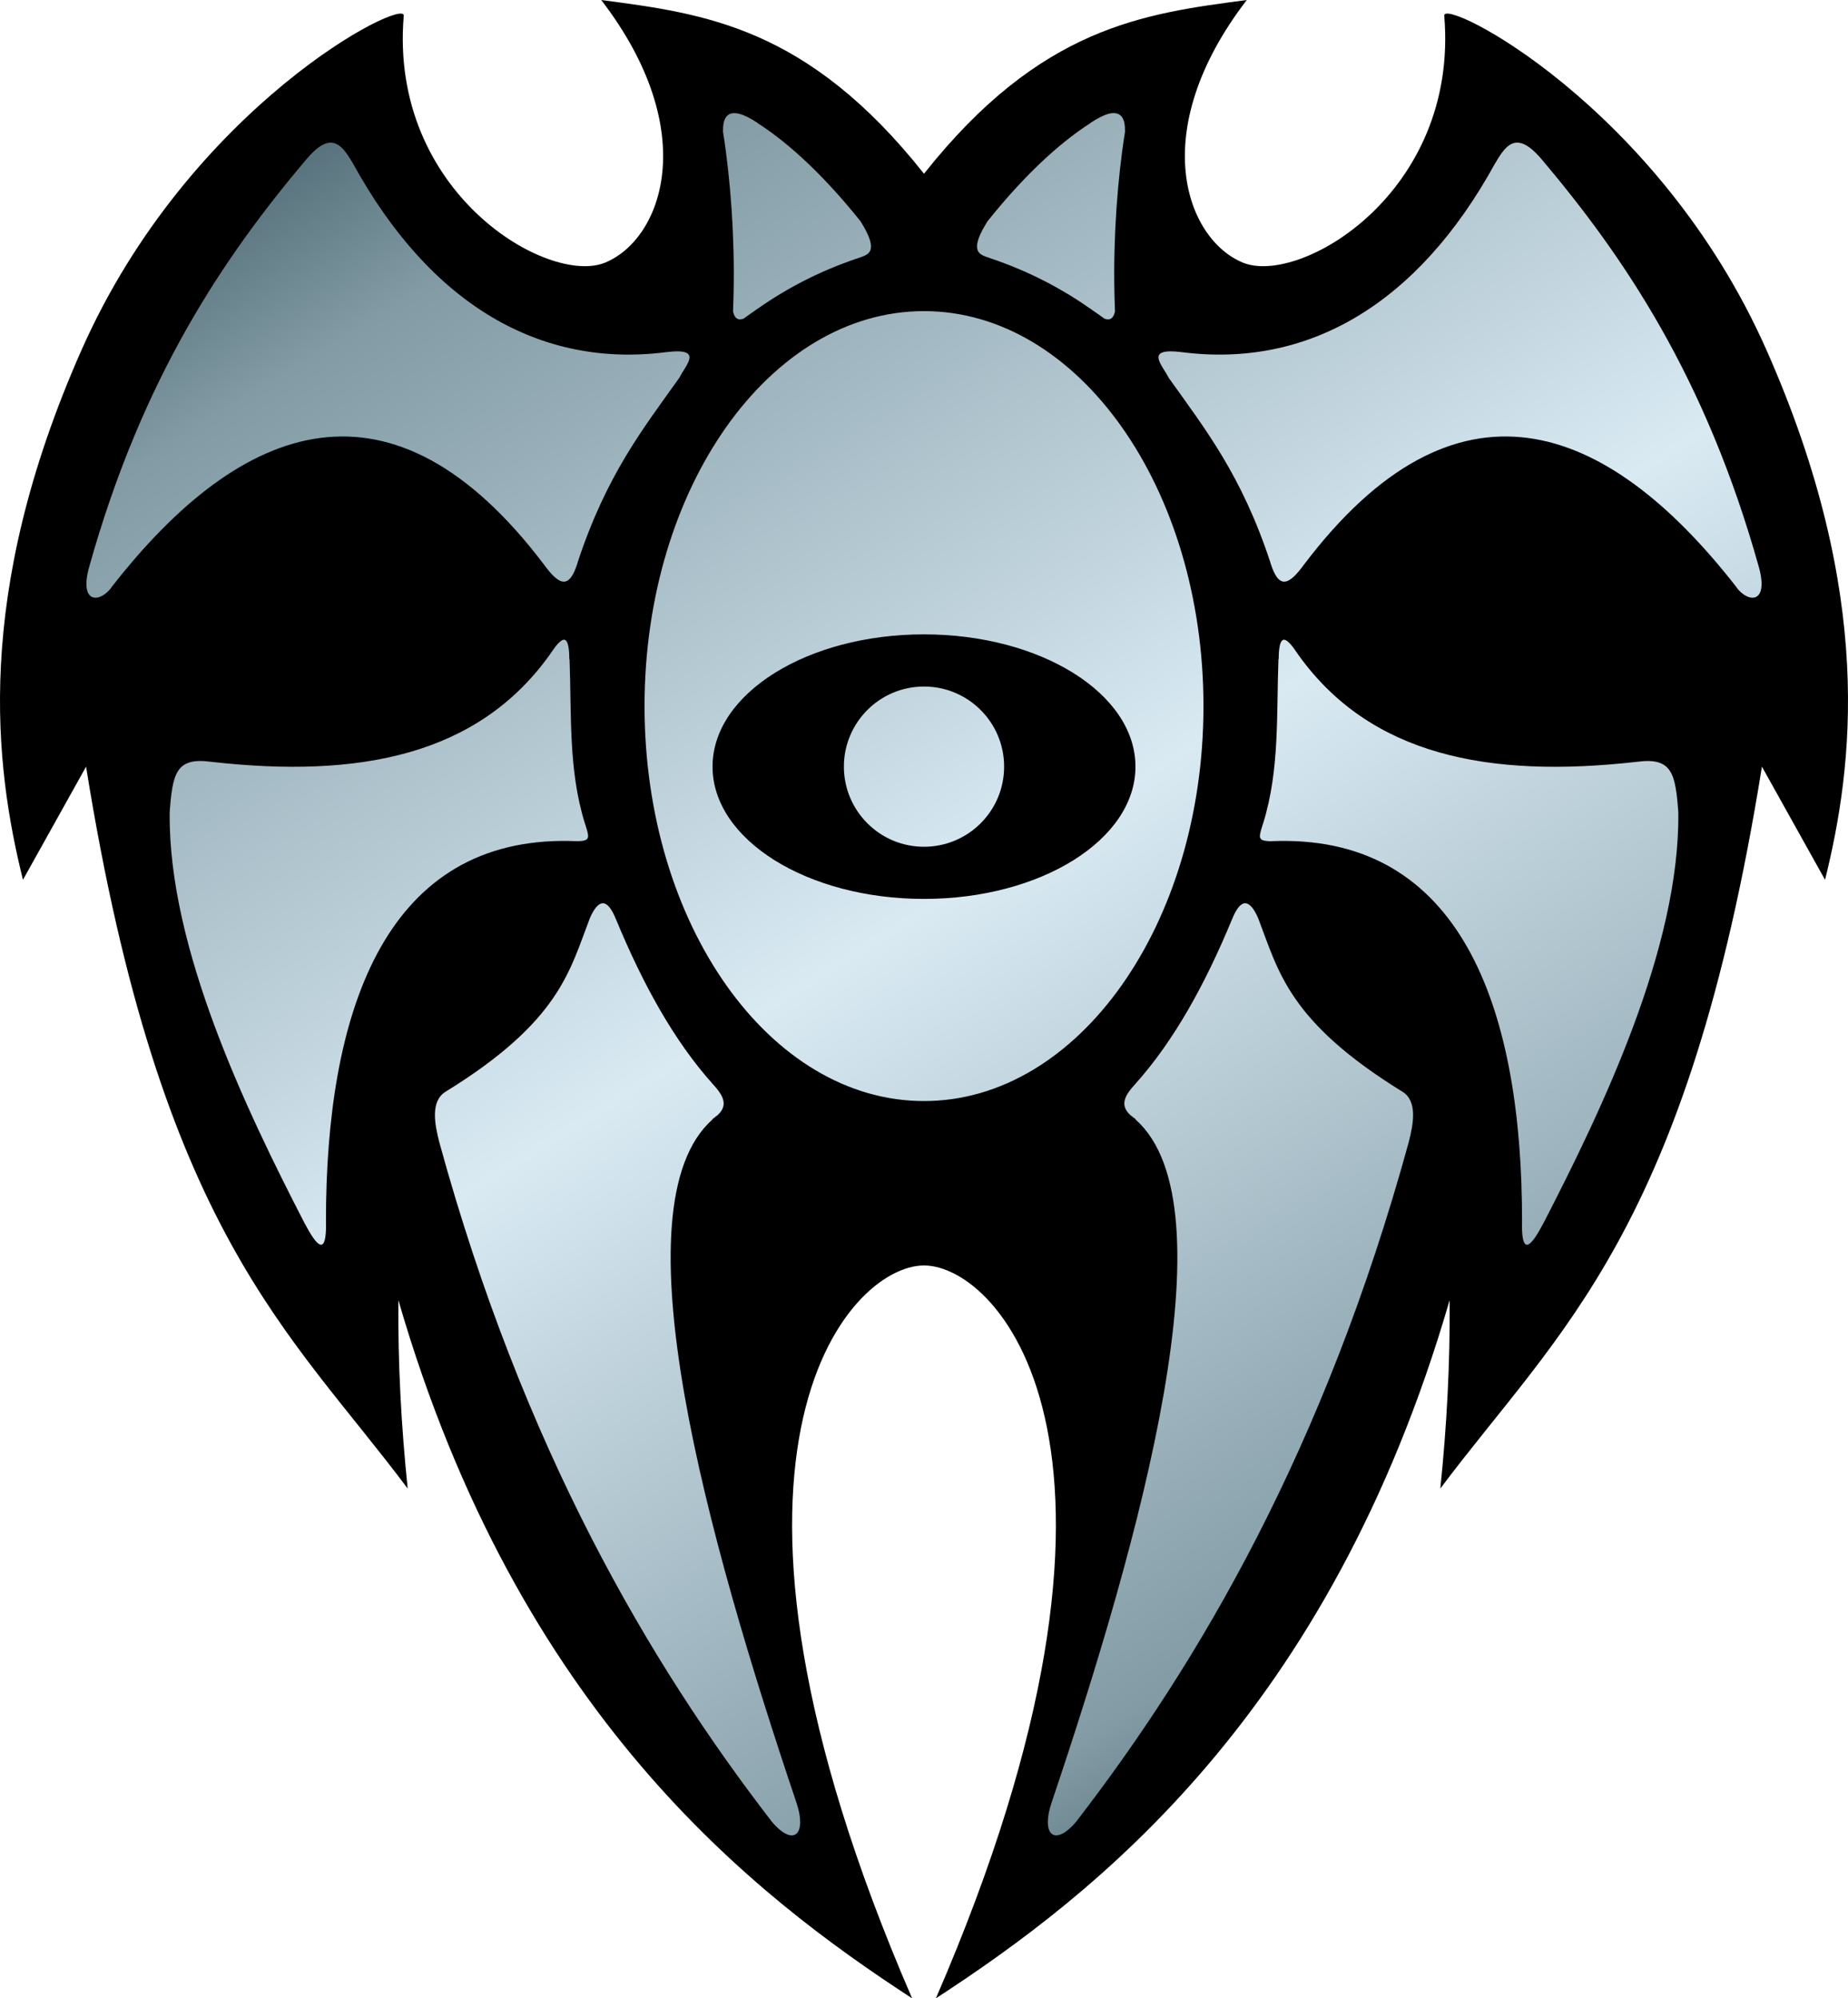 <?xml version="1.0" encoding="UTF-8" standalone="no"?>
<!-- Created with Inkscape (http://www.inkscape.org/) -->

<svg
   xmlns:dc="http://purl.org/dc/elements/1.1/"
   xmlns:cc="http://creativecommons.org/ns#"
   xmlns:rdf="http://www.w3.org/1999/02/22-rdf-syntax-ns#"
   xmlns:svg="http://www.w3.org/2000/svg"
   xmlns="http://www.w3.org/2000/svg"
   xmlns:xlink="http://www.w3.org/1999/xlink"
   version="1.1"
   width="247.975"
   height="268.156"
   id="svg2">
  <defs
     id="d1">
    <linearGradient
       id="g1">
      <stop
         id="s1"
         style="stop-color:#536e78;stop-opacity:1"
         offset="0" />
      <stop
         id="s2"
         style="stop-color:#829ba5;stop-opacity:1"
         offset="0.1" />
      <stop
         id="s3"
         style="stop-color:#d9eaf3;stop-opacity:1"
         offset="0.5" />
      <stop
         id="s4"
         style="stop-color:#829ba5;stop-opacity:1"
         offset="0.9" />
      <stop
         id="s5"
         style="stop-color:#536e78;stop-opacity:1"
         offset="1" />
    </linearGradient>
    <linearGradient
       x1="-94.045"
       y1="338.511"
       x2="45.041"
       y2="564.333"
       id="g2"
       xlink:href="#g1"
       gradientUnits="userSpaceOnUse"
       gradientTransform="translate(123.988,-314.125)" />
  </defs>
  <path
     d="m 80.675,0 c 13.579,17.684 8.123,32.14 0.5,35.25 -7.623,3.11 -28.983,-9.387 -27,-33.125 C 54.585,-0.511 25.499,14.059 10.925,47 -3.648,79.941 -0.682,102.86 3.081,118.062 L 11.55,102.875 c 10.017,62.501 27.302,75.687 43.156,96.875 -0.872,-8.426 -1.321,-16.855 -1.25,-25.281 16.09,55.492 47.662,79.838 68.937,93.688 -31.654,-73.058 -8.639,-98.344 1.594,-98.344 10.233,0 33.248,25.285 1.594,98.344 21.276,-13.849 52.848,-38.196 68.938,-93.688 0.071,8.426 -0.378,16.855 -1.25,25.281 15.855,-21.188 33.139,-34.374 43.156,-96.875 l 8.469,15.188 c 3.763,-15.203 6.73,-38.121 -7.844,-71.062 -14.573,-32.941 -43.66,-47.511 -43.25,-44.875 1.983,23.738 -19.377,36.235 -27,33.125 -7.623,-3.11 -13.079,-17.566 0.5,-35.25 -13.827,1.828 -27.646,3.548 -43.312,23.312 C 108.322,3.548 94.502,1.828 80.675,0 z"
     id="p1"
     style="fill:#000000;fill-opacity:1;stroke:none" />
  <path
     d="m 98.394,15.188 c -0.917,0.064 -1.408,0.838 -1.375,2.406 6.82e-4,0.033 -0.001,0.06 0,0.094 0.131,0.841 0.26,1.688 0.375,2.562 0.865,6.58 1.278,14.04 0.969,21.531 0.188,0.936 0.676,1.271 1.438,0.969 0.041,-0.016 0.082,-0.074 0.125,-0.094 0.484,-0.366 0.998,-0.708 1.5,-1.062 3.876,-2.742 8.328,-5.154 13.75,-6.969 0.179,-0.055 0.36,-0.126 0.531,-0.188 1.187,-0.426 1.982,-1.175 -0.219,-4.719 -4.61,-5.776 -9.363,-10.336 -13.812,-13.188 -0.024,-0.015 -0.039,-0.047 -0.062,-0.062 -0.426,-0.281 -0.843,-0.527 -1.219,-0.719 -0.796,-0.406 -1.465,-0.6 -2,-0.562 z m 50.75,0 c -0.451,0.058 -0.965,0.258 -1.562,0.562 -0.375,0.191 -0.793,0.437 -1.219,0.719 -0.024,0.015 -0.039,0.047 -0.062,0.062 -4.45,2.852 -9.203,7.411 -13.812,13.188 -2.201,3.544 -1.406,4.292 -0.219,4.719 0.172,0.062 0.353,0.132 0.531,0.188 5.422,1.815 9.874,4.227 13.75,6.969 0.502,0.355 1.016,0.697 1.5,1.062 0.043,0.02 0.084,0.077 0.125,0.094 0.762,0.302 1.249,-0.032 1.438,-0.969 -0.309,-7.491 0.103,-14.951 0.969,-21.531 0.115,-0.874 0.244,-1.721 0.375,-2.562 0.001,-0.033 -6.8e-4,-0.061 0,-0.094 0.033,-1.568 -0.458,-2.343 -1.375,-2.406 -0.134,-0.009 -0.287,-0.019 -0.438,0 z M 44.144,19.156 c -0.828,0.098 -1.8,0.765 -3.062,2.25 -10.923,12.948 -21.976,29.09 -29.156,54.812 -0.036,0.136 -0.064,0.247 -0.094,0.375 -1.027,4.433 1.574,4.262 3.094,2.281 l 0,-0.031 C 32.564,56.17 52.736,49.011 72.988,75.75 c 2.16,2.977 3.441,3.25 4.531,-0.281 l 0,-0.031 c 3.87,-11.721 8.743,-17.867 13.594,-24.688 0.006,-0.012 0.025,-0.019 0.031,-0.031 0.826,-1.712 3.391,-4.1 -1.719,-3.469 -16.824,2.172 -31.633,-6.265 -42.094,-25.375 -0.007,-0.013 -0.024,-0.019 -0.031,-0.031 -0.872,-1.501 -1.788,-2.849 -3.156,-2.688 z m 159.187,0 c -1.104,0.17 -1.893,1.374 -2.656,2.688 -0.007,0.013 -0.024,0.019 -0.031,0.031 -10.461,19.11 -25.27,27.547 -42.094,25.375 -5.109,-0.631 -2.545,1.757 -1.719,3.469 0.006,0.012 0.025,0.019 0.031,0.031 4.85,6.821 9.724,12.966 13.594,24.688 l 0,0.031 c 1.091,3.532 2.371,3.258 4.531,0.281 20.252,-26.739 40.423,-19.58 58.062,3.094 l 0,0.031 c 1.52,1.98 4.12,2.152 3.094,-2.281 -0.03,-0.128 -0.058,-0.239 -0.094,-0.375 -7.181,-25.722 -18.234,-41.865 -29.156,-54.812 -1.262,-1.485 -2.234,-2.152 -3.062,-2.25 -0.171,-0.02 -0.342,-0.024 -0.5,0 z M 123.988,41.75 c -20.711,0 -37.5,23.729 -37.5,53 0,29.271 16.789,53 37.5,53 20.711,0 37.5,-23.729 37.5,-53 0,-29.271 -16.789,-53 -37.5,-53 z m 0,43.375 c 15.671,0 28.375,7.947 28.375,17.75 0,9.803 -12.704,17.75 -28.375,17.75 -15.671,0 -28.375,-7.947 -28.375,-17.75 0,-9.803 12.704,-17.75 28.375,-17.75 z m -48.312,0.719 c -0.277,3.6e-4 -0.658,0.31 -1.156,0.938 -0.171,0.259 -0.356,0.498 -0.531,0.75 -0.095,0.136 -0.185,0.273 -0.281,0.406 -9.595,13.333 -25.315,16.568 -45.438,14.281 -4.659,-0.617 -5.12,1.576 -5.5,6.781 -0.004,0.054 0.004,0.101 0,0.156 -0.166,18.046 10.204,39.691 18.156,55.094 0.033,0.064 0.061,0.095 0.094,0.156 2.045,3.867 2.629,2.911 2.719,0.625 0.013,-0.332 0.004,-0.719 0,-1.094 -0.026,-27.975 7.8,-50.838 31.562,-51.094 0.665,-0.007 1.341,0.003 2.031,0.031 0.082,-7.2e-4 0.238,0.002 0.312,0 1.264,-0.04 1.433,-0.352 1.156,-1.344 -0.003,-0.009 0.003,-0.022 0,-0.031 -0.083,-0.238 -0.142,-0.48 -0.219,-0.719 -0.045,-0.128 -0.074,-0.232 -0.125,-0.375 -2.202,-7.139 -1.754,-14.56 -2.031,-21.969 l -0.031,0.031 c -0.008,-0.35 -0.007,-0.678 -0.031,-0.969 -0.084,-1.016 -0.276,-1.657 -0.688,-1.656 z m 96.625,0 c -0.412,-5.4e-4 -0.603,0.64 -0.688,1.656 -0.024,0.29 -0.024,0.619 -0.031,0.969 l -0.031,-0.031 c -0.278,7.409 0.171,14.829 -2.031,21.969 -0.051,0.143 -0.08,0.247 -0.125,0.375 -0.077,0.239 -0.136,0.481 -0.219,0.719 -0.003,0.009 0.003,0.022 0,0.031 -0.277,0.991 -0.107,1.303 1.156,1.344 0.074,0.002 0.231,-7.2e-4 0.312,0 0.69,-0.028 1.367,-0.038 2.031,-0.031 23.763,0.256 31.589,23.119 31.562,51.094 -0.004,0.375 -0.013,0.762 0,1.094 0.089,2.286 0.674,3.242 2.719,-0.625 0.032,-0.061 0.061,-0.092 0.094,-0.156 7.953,-15.403 18.322,-37.048 18.156,-55.094 -0.004,-0.055 0.004,-0.102 0,-0.156 -0.38,-5.205 -0.841,-7.398 -5.5,-6.781 -20.122,2.287 -35.843,-0.948 -45.438,-14.281 -0.096,-0.134 -0.186,-0.27 -0.281,-0.406 -0.176,-0.252 -0.36,-0.491 -0.531,-0.75 -0.498,-0.628 -0.88,-0.937 -1.156,-0.938 z m -48.312,6.281 c -5.937,0 -10.75,4.813 -10.75,10.75 0,5.937 4.813,10.75 10.75,10.75 5.937,0 10.75,-4.813 10.75,-10.75 0,-5.937 -4.813,-10.75 -10.75,-10.75 z m -43.219,29.094 c -0.515,0.087 -1.066,0.72 -1.625,2 -0.014,0.033 -0.017,0.06 -0.031,0.094 -2.693,6.994 -4.024,13.745 -19.281,23.156 -2.095,1.252 -1.53,4.319 -0.875,6.844 11.305,41.167 28.178,69.828 44.531,91.031 0.094,0.111 0.19,0.243 0.281,0.344 2.869,3.176 4.492,1.304 3.094,-2.812 C 94.95,206.507 82.462,161.809 95.613,150.219 l -0.031,-0.031 c 0.137,-0.096 0.256,-0.186 0.375,-0.281 0.034,-0.028 0.059,-0.067 0.094,-0.094 0.055,-0.046 0.137,-0.079 0.188,-0.125 1.174,-1.063 1.186,-2.132 -0.156,-3.719 -0.15,-0.162 -0.29,-0.335 -0.438,-0.5 -5.232,-5.837 -9.402,-13.447 -12.969,-22.062 -0.594,-1.474 -1.228,-2.303 -1.906,-2.188 z m 86.187,0 c -0.584,0.102 -1.137,0.898 -1.656,2.188 -3.566,8.615 -7.736,16.225 -12.969,22.062 -0.148,0.165 -0.288,0.338 -0.438,0.5 -1.343,1.586 -1.33,2.656 -0.156,3.719 0.05,0.046 0.133,0.079 0.188,0.125 0.035,0.027 0.059,0.066 0.094,0.094 0.119,0.095 0.238,0.185 0.375,0.281 l -0.031,0.031 c 13.15,11.591 0.662,56.288 -11.25,91.656 -1.398,4.116 0.225,5.988 3.094,2.812 0.091,-0.101 0.188,-0.233 0.281,-0.344 16.353,-21.203 33.226,-49.864 44.531,-91.031 0.655,-2.525 1.22,-5.591 -0.875,-6.844 -15.258,-9.411 -16.588,-16.162 -19.281,-23.156 -0.014,-0.034 -0.017,-0.061 -0.031,-0.094 -0.559,-1.28 -1.11,-1.913 -1.625,-2 -0.085,-0.014 -0.167,-0.015 -0.25,0 z"
     id="p2"
     style="fill:url(#g2);fill-opacity:1;stroke:none" />
</svg>
